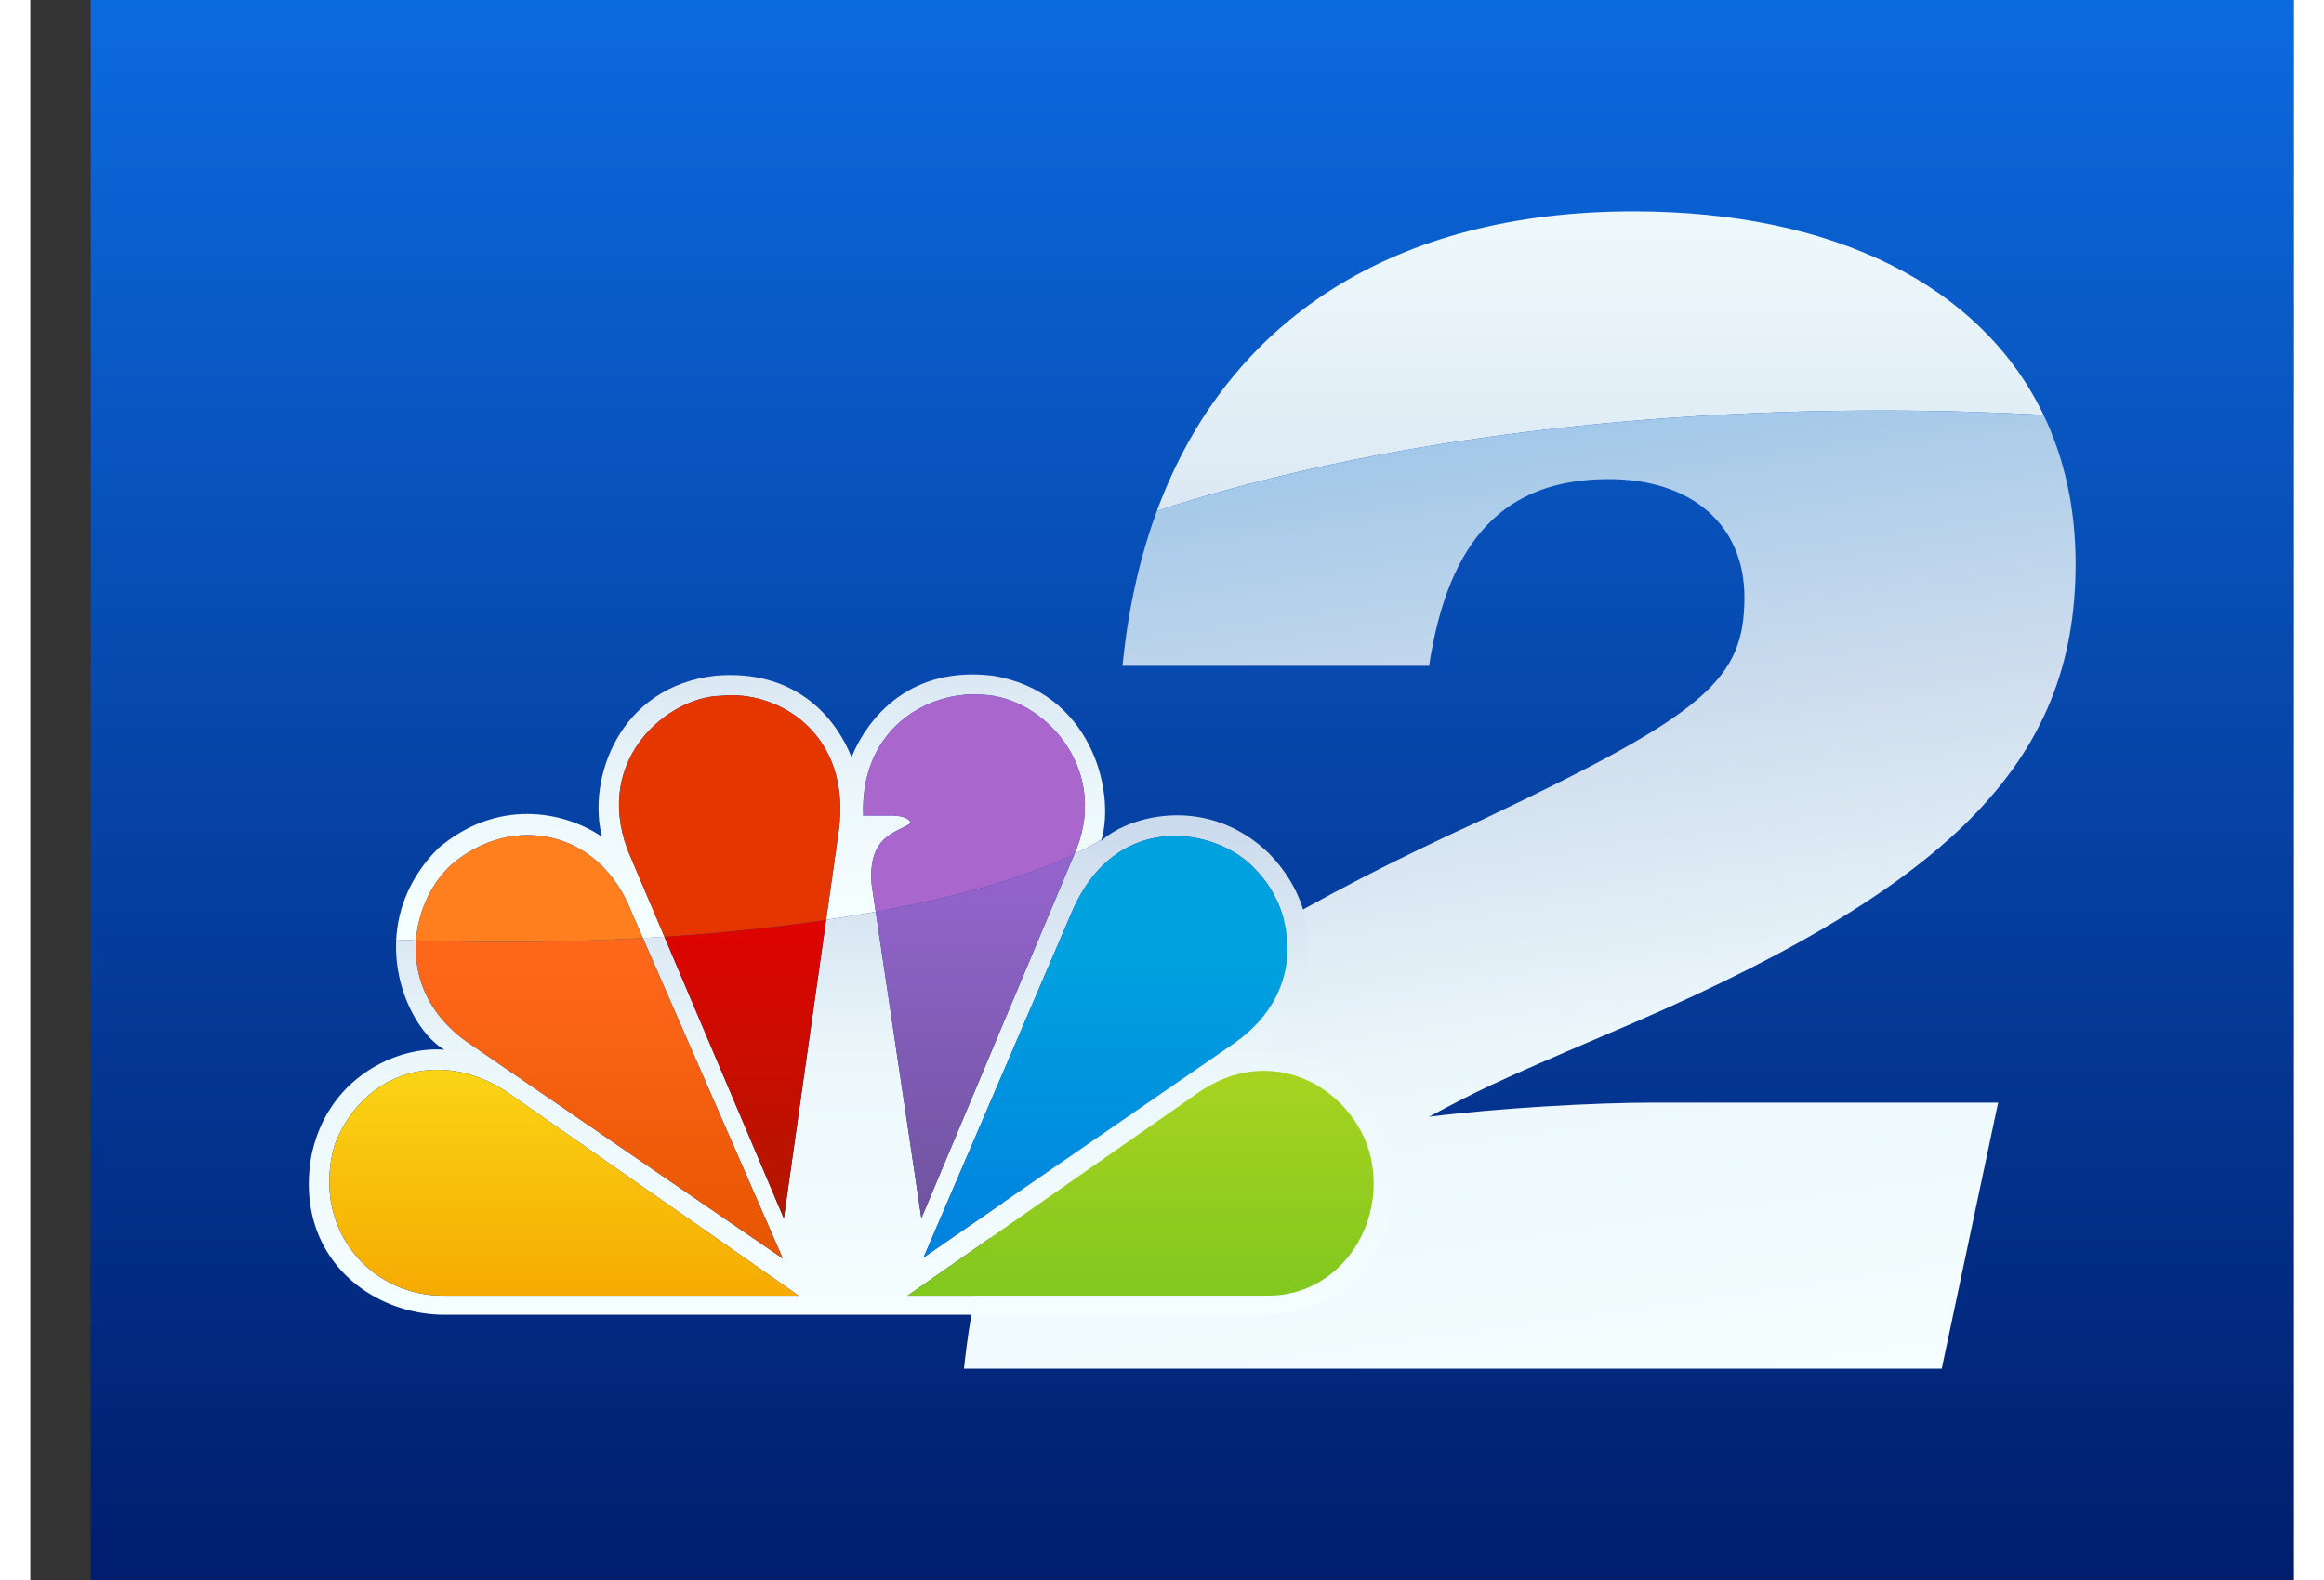 <?xml version="1.0" encoding="UTF-8"?> <svg xmlns="http://www.w3.org/2000/svg" xmlns:xlink="http://www.w3.org/1999/xlink" viewBox="-38.24 0 1432.24 1000" width="2500" height="1700"><rect x="-38.24" y="0" width="1432.24" height="1000" fill="#333333" stroke="none"/><linearGradient id="c" gradientUnits="userSpaceOnUse" x1="697" x2="697" y1="1000"><stop offset="0" stop-color="#001d6d"></stop><stop offset="1" stop-color="#0c6adf"></stop></linearGradient><linearGradient id="a"><stop offset="0" stop-color="#d0deee"></stop><stop offset=".604" stop-color="#ecf7fb"></stop><stop offset="1" stop-color="#f6ffff"></stop></linearGradient><linearGradient id="d" gradientUnits="userSpaceOnUse" x1="955.176" x2="955.176" xlink:href="#a" y1="437.322" y2="-19.998"></linearGradient><linearGradient id="b"><stop offset="0" stop-color="#9fc6e8"></stop><stop offset=".327" stop-color="#d0deee"></stop><stop offset=".604" stop-color="#ecf7fb"></stop><stop offset="1" stop-color="#f6ffff"></stop></linearGradient><linearGradient id="e" gradientUnits="userSpaceOnUse" x1="856.462" x2="950.08" xlink:href="#b" y1="262.446" y2="928.79"></linearGradient><linearGradient id="f" gradientUnits="userSpaceOnUse" x1="481.484" x2="481.484" xlink:href="#b" y1="387.444" y2="854.233"></linearGradient><linearGradient id="g" gradientUnits="userSpaceOnUse" x1="321.808" x2="321.808" y1="796.538" y2="608.823"><stop offset="0" stop-color="#e65500"></stop><stop offset="1" stop-color="#ff671b"></stop></linearGradient><linearGradient id="h" gradientUnits="userSpaceOnUse" x1="414.185" x2="414.185" y1="794.271" y2="551.612"><stop offset="0" stop-color="#ab1a00"></stop><stop offset="1" stop-color="#e60000"></stop></linearGradient><linearGradient id="i" gradientUnits="userSpaceOnUse" x1="559.562" x2="559.562" y1="794.271" y2="551.612"><stop offset="0" stop-color="#6b529b"></stop><stop offset="1" stop-color="#9364cc"></stop></linearGradient><linearGradient id="j" gradientUnits="userSpaceOnUse" x1="642.159" x2="642.159" y1="796.337" y2="608.621"><stop offset="0" stop-color="#0081df"></stop><stop offset="1" stop-color="#00a1df"></stop></linearGradient><linearGradient id="k" gradientUnits="userSpaceOnUse" x1="664.368" x2="664.368" y1="860.355" y2="589.921"><stop offset="0" stop-color="#76c41f"></stop><stop offset="1" stop-color="#c0db20"></stop></linearGradient><linearGradient id="l" gradientUnits="userSpaceOnUse" x1="299.479" x2="299.479" y1="860.355" y2="589.921"><stop offset=".095" stop-color="#f6a600"></stop><stop offset="1" stop-color="#fcee21"></stop></linearGradient><linearGradient id="m" gradientUnits="userSpaceOnUse" x1="417.606" x2="417.606" xlink:href="#a" y1="384.002" y2="578.786"></linearGradient><path d="M0 0h1394v1000H0z" fill="url(#c)"></path><path d="M1235.71 262.6c-38.88-81.09-131.54-128.81-259.52-128.81-150.67 0-256.59 67.84-301.54 189.56 120.49-39.44 281.35-63.52 458.04-63.52 35.02 0 69.43.95 103.02 2.77z" fill="url(#d)"></path><path d="M846.87 706.79c31.22-16.72 40.13-21.18 110.37-51.28C1176.85 562.99 1256 482.72 1256 356.75c0-34.9-7.02-66.46-20.29-94.15-33.59-1.82-68-2.77-103.02-2.77-176.69 0-337.55 24.09-458.04 63.52-10.92 29.58-18.26 62.32-21.75 98.06h193.97c12.26-80.26 47.94-118.17 113.71-118.17 52.4 0 85.84 28.98 85.84 74.69 0 52.4-24.53 73.58-164.99 140.46-112.78 51.6-188.98 96.86-239.67 147.4-55.54 55.37-80.45 117.07-89.19 200.42h618.71l26.81-126.49 8.87-41.84h-218.5c-36.8 0-97 3.34-141.59 8.91z" fill="url(#e)"></path><path d="M824.71 740.95c-5.32-57.73-58.15-79.89-86.97-75.14 24.08-13.43 56.23-76.53 7.34-126.14-38.81-36.92-88.29-23.49-105.69-7.38.1-.33.18-.68.27-1.02-5.17 3.2-10.93 6.33-17.26 9.36l-96.79 230.44-28.9-194.01a984.918 984.918 0 0 1-31.37 5.14l-26.76 188.9-75.57-178.21c-4.5.3-9.05.57-13.61.82l88.53 202.82-197.4-135.43c-27.01-17.97-36.28-42.9-34.68-65.89-4.2-.15-8.38-.31-12.54-.49-1.64 31.63 14.31 60.13 30.54 69.72-28.78-2.67-74.27 16.78-84.33 67.66-10.71 63.17 37.45 99.99 84.33 99.99h519.94c54.21.01 84.3-46.9 80.92-91.14zM619.98 579.23c15.22-37.11 41.47-50.13 66-50.12 20.77 0 40.37 9.27 51.04 21.27 25.47 25.5 32.8 77.09-12.69 109.36L526.98 795.9zm-396.82 240.8c-46.86 0-83.66-42.94-68.92-95.21 17.39-45.66 65.54-61.77 108.37-34.25L448 820.03zm521.95 0H516.9l185.34-129.46c13.49-8.94 27.23-12.84 40.17-12.85 30.76.03 57.27 21.89 66.23 49.73 13.38 44.3-16.71 92.58-63.53 92.58z" fill="url(#f)"></path><path d="M205.85 595.21c-1.6 22.99 7.66 47.92 34.68 65.89l197.41 135.44-88.53-202.82c-28.42 1.6-57.94 2.45-88.24 2.45-18.77 0-37.23-.33-55.32-.96z" fill="url(#g)"></path><path d="M438.59 771.11l26.76-188.9c-31.68 4.68-66.03 8.31-102.33 10.69z" fill="url(#h)"></path><path d="M525.62 771.07l96.79-230.44c-30.29 14.52-73.49 27-125.68 36.42z" fill="url(#i)"></path><path d="M737.03 550.38c-10.68-12-30.28-21.27-51.04-21.27-24.53 0-50.79 13.01-66 50.12l-93 216.66 197.36-136.16c45.48-32.26 38.15-83.85 12.68-109.35z" fill="url(#j)"></path><path d="M742.42 677.72c-12.95 0-26.68 3.91-40.17 12.85L516.9 820.03h228.21c46.82 0 76.91-48.28 63.53-92.58-8.96-27.84-35.46-49.7-66.22-49.73z" fill="url(#k)"></path><path d="M154.25 724.82c-14.74 52.27 22.06 95.21 68.92 95.21h224.84L262.62 690.57c-42.83-27.52-90.99-11.42-108.37 34.25z" fill="url(#l)"></path><path d="M228.48 547.03c38.81-32.82 93.68-21.53 113.74 30.22l7.19 16.47c4.56-.26 9.11-.53 13.61-.82l-23.43-55.27c-21.44-58.35 26.74-96.57 58.83-97.22 36.83-4.07 83.01 24.1 74.96 85.12l-8.03 56.67c10.78-1.59 21.24-3.31 31.37-5.14l-2.57-17.28c-2.66-32.14 17.39-32.89 24.76-38.9-1.36-4.72-11.36-4.72-11.36-4.72h-18.72c-1.88-52.24 36.63-76.67 70.24-76.67 1.82 0 3.57.1 5.32.23 37.45 1.33 79.66 44.99 59.55 97.26l-1.54 3.66c6.33-3.04 12.1-6.16 17.26-9.36 8.75-31.2-6.94-93.68-69.23-103.66-4.35-.49-8.54-.75-12.53-.75-48.05.01-69.66 35.13-76.44 52.4-10.71-26.74-36.8-55.62-85.66-51.65-62.24 6.77-81.64 66.42-72.24 102-24.79-16.79-66.94-24.17-103.74 7.35-17.99 18.03-25.52 38.47-26.52 57.75 4.16.18 8.34.34 12.54.49 1.34-19.12 10.18-36.9 22.64-48.18z" fill="url(#m)"></path><path d="M228.48 547.03c-12.47 11.28-21.31 29.06-22.64 48.18 18.09.63 36.56.96 55.32.96 30.3 0 59.82-.85 88.24-2.45l-7.19-16.47c-20.05-51.76-74.92-63.04-113.73-30.22z" fill="#ff7e1d"></path><path d="M398.42 440.41c-32.09.65-80.27 38.87-58.83 97.22l23.43 55.27c36.3-2.38 70.65-6.01 102.33-10.69l8.03-56.67c8.05-61.03-38.13-89.2-74.96-85.13z" fill="#e53600"></path><path d="M564.39 439.72c-1.75-.13-3.5-.23-5.32-.23-33.61 0-72.13 24.43-70.24 76.67h18.72s10 0 11.36 4.72c-7.37 6.02-27.42 6.77-24.76 38.9l2.57 17.28c52.2-9.43 95.4-21.91 125.68-36.42l1.54-3.66c20.11-52.27-22.1-95.92-59.55-97.26z" fill="#a966cc"></path></svg> 